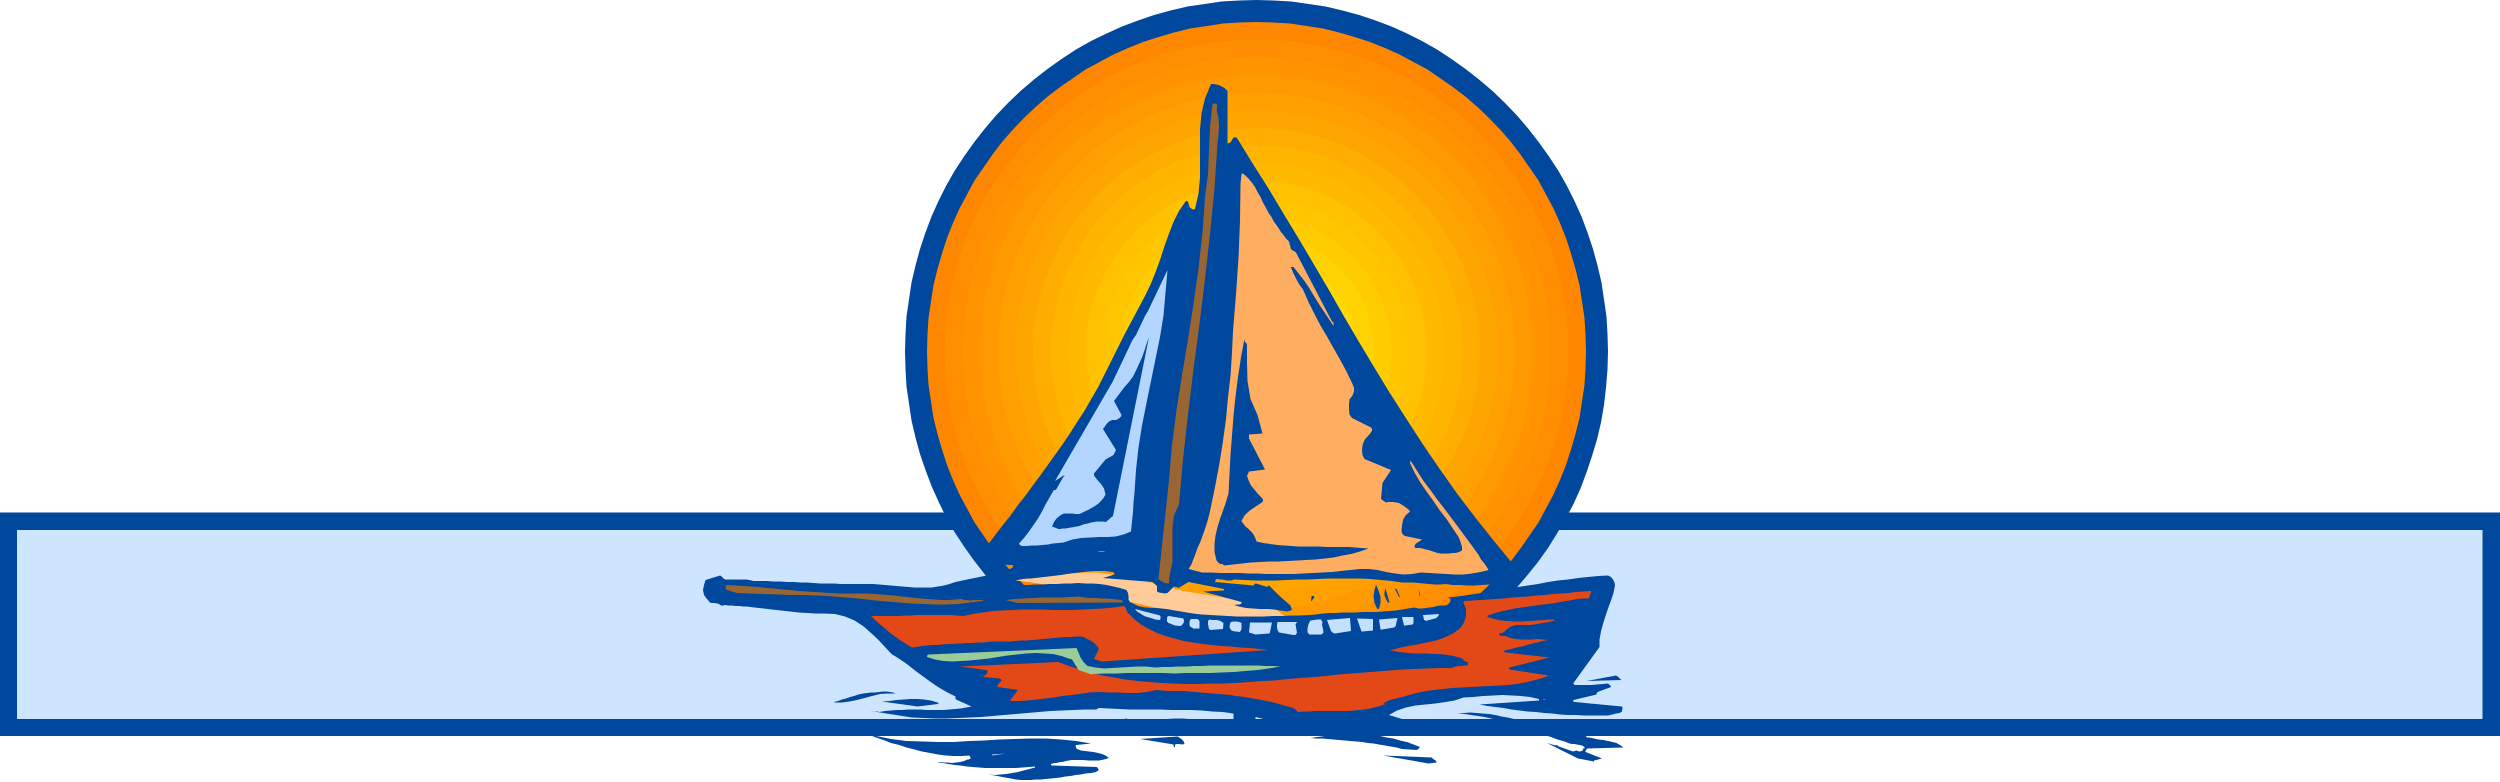 <svg xmlns="http://www.w3.org/2000/svg" fill-rule="evenodd" height="1.563in" preserveAspectRatio="none" stroke-linecap="round" viewBox="0 0 5000 1563" width="480"><style>.pen1{stroke:none}.brush2{fill:#00479e}.brush3{fill:#cee5ff}.brush22{fill:#c4e0ff}.brush23{fill:#e24916}.brush25{fill:#963}</style><path class="pen1 brush2" d="M34 1025h2467v447H0v-447h34z"/><path class="pen1 brush3" d="M34 1060h2433v378H34v-378z"/><path class="pen1 brush2" d="M2511 1025h2489v447H2477v-447h34z"/><path class="pen1 brush3" d="M2511 1060h2454v378H2511v-378z"/><path class="pen1 brush2" d="m1810 703 1-35 2-35 5-34 5-34 8-34 9-33 11-33 12-32 14-31 15-30 17-30 19-29 20-28 21-27 23-27 24-25 25-24 27-23 27-21 28-20 29-19 30-17 31-15 31-14 32-12 32-11 33-9 34-8 34-5 34-5 35-2 35-1 35 1 35 2 34 5 34 5 34 8 33 9 33 11 32 12 31 14 30 15 30 17 29 19 28 20 27 21 27 23 25 24 24 25 23 27 21 27 20 28 19 29 17 30 15 30 14 31 12 32 11 33 9 33 8 34 5 34 5 34 2 35 1 35-1 36-3 36-4 35-6 35-8 34-10 33-11 33-12 32-14 31-16 30-17 29-18 29-20 28-21 26-22 26-23 24-24 23-26 22-26 21-28 20-29 18-29 17-30 16-31 14-32 12-33 11-33 10-34 8-35 6-35 4-36 3-36 1-35-1-35-2-34-5-34-5-34-8-33-9-32-11-32-12-31-14-31-15-30-17-29-19-28-20-27-21-27-23-25-24-24-25-23-27-21-27-20-28-19-29-17-30-15-31-14-31-12-32-11-32-9-33-8-34-5-34-5-34-2-35-1-35z"/><path class="pen1" style="fill:#ff8700" d="m2513 1362 34-1 33-2 33-5 33-5 32-8 31-9 31-10 30-12 29-13 28-15 28-15 26-18 26-18 25-19 24-21 23-22 22-23 21-24 19-25 18-26 18-26 15-28 15-28 13-29 12-30 10-31 9-31 8-32 5-33 5-33 2-33 1-34-1-34-2-33-5-33-5-33-8-32-9-31-10-31-12-30-13-29-15-28-15-28-18-26-18-26-19-25-21-24-22-23-23-22-24-21-25-19-26-18-26-18-28-15-28-15-29-13-30-12-31-10-31-9-32-8-33-5-33-5-33-2-34-1-34 1-33 2-33 5-33 5-32 8-31 9-31 10-30 12-29 13-28 15-28 15-26 18-26 18-25 19-24 21-23 22-22 23-21 24-19 25-18 26-18 26-15 28-15 28-13 29-12 30-10 31-9 31-8 32-5 33-5 33-2 33-1 34 1 34 2 33 5 33 5 33 8 32 9 31 10 31 12 30 13 29 15 28 15 28 18 26 18 26 19 25 21 24 22 23 23 22 24 21 25 19 26 18 26 18 28 15 28 15 29 13 30 12 31 10 31 9 32 8 33 5 33 5 33 2 34 1z"/><path class="pen1" style="fill:#ff8e00" d="m2513 1327-64-3-62-10-59-15-58-21-54-26-52-32-48-36-44-40-40-44-36-48-32-52-26-54-21-58-15-59-10-62-3-64 3-64 10-62 15-60 21-57 26-55 32-51 36-48 40-44 44-41 48-36 52-31 54-26 58-21 59-15 62-10 64-3 64 3 62 10 60 15 57 21 55 26 51 31 48 36 44 41 41 44 36 48 31 51 26 55 21 57 15 60 10 62 3 64-3 64-10 62-15 59-21 58-26 54-31 52-36 48-41 44-44 40-48 36-51 32-55 26-57 21-60 15-62 10-64 3z"/><path class="pen1" style="fill:#ff9300" d="m2513 1291-60-3-59-9-56-14-54-20-51-25-49-29-45-34-42-38-38-42-34-45-29-49-25-51-20-54-14-56-9-59-3-60 3-60 9-59 14-56 20-54 25-52 29-48 34-46 38-41 42-38 45-34 49-30 51-25 54-19 56-15 59-9 60-3 60 3 59 9 56 15 54 19 52 25 48 30 46 34 41 38 38 41 34 46 30 48 25 52 19 54 15 56 9 59 3 60-3 60-9 59-15 56-19 54-25 51-30 49-34 45-38 42-41 38-46 34-48 29-52 25-54 20-56 14-59 9-60 3z"/><path class="pen1" style="fill:#f90" d="m2513 1256-56-3-55-8-53-14-51-19-48-23-46-28-43-31-39-36-36-39-31-43-28-46-23-48-19-51-14-53-8-55-3-56 3-57 8-55 14-53 19-51 23-48 28-45 31-43 36-39 39-36 43-32 46-27 48-24 51-18 53-14 55-8 56-3 57 3 55 8 53 14 51 18 48 24 45 27 43 32 39 36 36 39 32 43 27 45 24 48 18 51 14 53 8 55 3 57-3 56-8 55-14 53-18 51-24 48-27 46-32 43-36 39-39 36-43 31-45 28-48 23-51 19-53 14-55 8-57 3z"/><path class="pen1" style="fill:#ffa000" d="m2513 1220-53-3-51-7-50-13-47-18-46-21-42-26-40-30-37-33-33-37-30-40-26-42-21-46-18-47-13-50-7-51-3-53 3-53 7-51 13-50 18-48 21-45 26-43 30-39 33-37 37-34 40-30 42-25 46-22 47-18 50-12 51-8 53-3 53 3 51 8 50 12 48 18 45 22 43 25 39 30 37 34 34 37 30 39 25 43 22 45 18 48 12 50 8 51 3 53-3 53-8 51-12 50-18 47-22 46-25 42-30 40-34 37-37 33-39 30-43 26-45 21-48 18-50 13-51 7-53 3z"/><path class="pen1" style="fill:orange" d="m2513 1185-49-2-48-8-46-12-45-16-42-20-39-24-38-28-34-31-31-34-28-38-24-39-20-42-16-45-12-46-8-48-2-49 2-49 8-48 12-47 16-44 20-42 24-40 28-37 31-34 34-31 38-28 39-24 42-20 45-16 46-12 48-8 49-2 49 2 48 8 47 12 44 16 42 20 40 24 37 28 35 31 31 34 28 37 24 40 20 42 16 44 12 47 8 48 2 49-2 49-8 48-12 46-16 45-20 42-24 39-28 38-31 34-35 31-37 28-40 24-42 20-44 16-47 12-48 8-49 2z"/><path class="pen1" style="fill:#ffad00" d="m2513 1150-46-2-44-7-43-11-41-15-39-19-37-22-34-26-32-29-29-32-26-34-22-37-19-39-15-41-11-43-7-44-2-46 2-46 7-44 11-43 15-41 19-39 22-37 26-34 29-32 32-29 34-26 37-22 39-19 41-15 43-11 44-7 46-2 46 2 44 7 43 11 41 15 39 19 37 22 34 26 32 29 29 32 26 34 22 37 19 39 15 41 11 43 7 44 2 46-2 46-7 44-11 43-15 41-19 39-22 37-26 34-29 32-32 29-34 26-37 22-39 19-41 15-43 11-44 7-46 2z"/><path class="pen1" style="fill:#ffb500" d="m2513 1114-42-2-41-6-39-10-38-14-36-18-34-20-31-24-30-26-26-30-24-31-20-34-18-36-14-38-10-39-6-41-2-42 2-42 6-41 10-39 14-38 18-36 20-34 24-32 26-29 30-27 31-23 34-21 36-18 38-13 39-11 41-6 42-2 42 2 41 6 40 11 38 13 36 18 34 21 31 23 30 27 26 29 24 32 20 34 18 36 14 38 10 39 6 41 2 42-2 42-6 41-10 39-14 38-18 36-20 34-24 31-26 30-30 26-31 24-34 20-36 18-38 14-40 10-41 6-42 2z"/><path class="pen1" style="fill:#ffba00" d="m2513 1079-38-2-38-6-36-9-34-13-33-15-31-19-29-22-27-24-24-27-22-29-19-31-15-33-13-34-9-36-6-38-2-38 2-39 6-37 9-36 13-35 15-32 19-31 22-29 24-27 27-24 29-22 31-19 33-16 34-12 36-9 38-6 38-2 39 2 37 6 36 9 35 12 32 16 31 19 29 22 27 24 24 27 22 29 19 31 16 32 12 35 9 36 6 37 2 39-2 38-6 38-9 36-12 34-16 33-19 31-22 29-24 27-27 24-29 22-31 19-32 15-35 13-36 9-37 6-39 2z"/><path class="pen1" style="fill:#ffc100" d="m2513 1044-35-2-34-5-32-8-32-12-29-14-29-17-26-20-24-22-22-24-20-26-17-29-14-29-12-32-8-32-5-34-2-35 2-35 5-34 8-32 12-32 14-29 17-29 20-26 22-24 24-22 26-20 29-17 29-14 32-12 32-8 34-5 35-2 35 2 34 5 32 8 32 12 29 14 29 17 26 20 24 22 22 24 20 26 17 29 14 29 12 32 8 32 5 34 2 35-2 35-5 34-8 32-12 32-14 29-17 29-20 26-22 24-24 22-26 20-29 17-29 14-32 12-32 8-34 5-35 2z"/><path class="pen1" style="fill:#ffc600" d="m2513 1008-31-2-30-4-30-8-28-10-26-13-25-15-24-17-21-20-20-22-18-23-15-25-13-27-10-28-8-29-4-31-2-31 2-31 4-31 8-29 10-28 13-27 15-25 18-24 20-21 21-20 24-18 25-15 26-13 28-10 30-8 30-4 31-2 31 2 31 4 29 8 28 10 27 13 25 15 24 18 21 20 20 21 18 24 15 25 13 27 10 28 8 29 4 31 2 31-2 31-4 31-8 29-10 28-13 27-15 25-18 23-20 22-21 20-24 17-25 15-27 13-28 10-29 8-31 4-31 2z"/><path class="pen1" style="fill:#fc0" d="m2513 973-28-1-26-4-26-7-25-9-24-12-22-13-21-16-19-17-17-19-16-21-13-22-12-24-9-25-7-26-4-26-1-28 1-28 4-26 7-26 9-25 12-24 13-22 16-21 17-19 19-17 21-16 22-13 24-12 25-9 26-7 26-4 28-1 28 1 26 4 26 7 25 9 24 12 22 13 21 16 19 17 17 19 16 21 13 22 12 24 9 25 7 26 4 26 1 28-1 28-4 26-7 26-9 25-12 24-13 22-16 21-17 19-19 17-21 16-22 13-24 12-25 9-26 7-26 4-28 1z"/><path class="pen1" style="fill:#ffd300" d="m2513 938-24-1-23-4-22-6-22-8-20-10-20-11-18-14-16-15-15-17-14-18-12-19-10-21-7-21-6-23-4-23-1-24 1-24 4-23 6-23 7-22 10-20 12-19 14-19 15-16 16-15 18-14 20-12 20-10 22-7 22-6 23-4 24-1 24 1 23 4 23 6 22 7 20 10 19 12 19 14 16 15 15 16 14 19 12 19 10 20 7 22 6 23 4 23 1 24-1 24-4 23-6 23-7 21-10 21-12 19-14 18-15 17-16 15-19 14-19 11-20 10-22 8-23 6-23 4-24 1z"/><path class="pen1" style="fill:#ffd800" d="m2513 902-20-1-20-3-19-5-18-7-18-8-16-10-16-11-14-13-13-14-11-16-10-16-8-18-7-18-5-19-3-20-1-20 1-20 3-20 5-19 7-19 8-17 10-16 11-16 13-14 14-13 16-11 16-10 18-8 18-7 19-5 20-3 20-1 20 1 20 3 19 5 19 7 17 8 17 10 15 11 14 13 13 14 12 16 10 16 8 17 7 19 5 19 3 20 1 20-1 20-3 20-5 19-7 18-8 18-10 16-12 16-13 14-14 13-15 11-17 10-17 8-19 7-19 5-20 3-20 1z"/><path class="pen1" style="fill:#ffe000" d="m2513 867-17-1-16-2-16-4-15-6-14-7-13-8-13-10-12-10-10-12-10-13-8-13-7-14-6-15-4-16-2-16-1-17 1-17 2-16 4-16 6-15 7-14 8-14 10-12 10-12 12-11 13-9 13-8 14-7 15-6 16-4 16-2 17-1 17 1 16 2 16 4 15 6 14 7 14 8 12 9 12 11 11 12 9 12 8 14 7 14 6 15 4 16 2 16 1 17-1 17-2 16-4 16-6 15-7 14-8 13-9 13-11 12-12 10-12 10-14 8-14 7-15 6-16 4-16 2-17 1z"/><path class="pen1" style="fill:#ffe800" d="m2513 831-26-3-24-7-22-12-19-15-15-19-12-22-7-24-3-26 3-26 7-24 12-22 15-19 19-16 22-12 24-7 26-3 26 3 24 7 22 12 19 16 16 19 12 22 7 24 3 26-3 26-7 24-12 22-16 19-19 15-22 12-24 7-26 3z"/><path class="pen1" style="fill:#ffed00" d="m2513 610 19 2 17 5 16 9 14 11 11 14 9 16 5 17 2 19-2 19-5 17-9 16-11 14-14 11-16 9-17 5-19 2-19-2-17-5-16-9-14-11-11-14-9-16-5-17-2-19 2-19 5-17 9-16 11-14 14-11 16-9 17-5 19-2z"/><path class="pen1" style="fill:#fc9" d="M2005 1164h1l4-1 7-1 8-1 10-1 11-2 13-2 13-2 15-1 14-2 15-2 14-1 14-1 14-1 12-1h22l13 2 13 1 15 3 15 3 16 3 15 3 15 3 15 4 13 3 12 3 11 3 9 3 6 1 5 2h1l175 28 46 36-221-19-120-26-3-1-8-1-12-3-16-3-19-4-21-5-22-4-23-5-23-4-22-4-20-3-18-2-15-2h-11l-7 1-1 3z"/><path class="pen1 brush2" d="m2032 1559 10 1h19l10-1h10l10-1 10-1 10-1 10-1 10-2 10-1 10-2 10-1 10-2 11-1 10-2 1-1 2-1 1-1h1v-2l-1-2-1-1-1-2-90-3h-1l-1-1v-2l3-1 4-1h4l4-1 3-1h4l4-1 4-1 11-2h23l11 1h21l10-2 10-3-7-5-7-3-8-2-9-2-9-1-8-1-8-1-8-3-1-1-1-2-1-3 1-2 30-3-30-5-30-3-31-2h-30l-31 1-31 1-31 2-31 1-31 2h-31l-31-1-31-1-31-4-30-6-31-8-30-11 15 5 15 6 15 5 16 6 15 5 15 6 16 4 15 5 16 4 15 4 16 3 16 3 15 2 16 1h16l16-1v1l1 1 1 2v2l-1 1h-1l-2 1h-2l-7 3-8 2-8 1-8 1-8-1h-8l-7-1h-8l12 2 12 2 12 2 12 1 13 2 12 1 12 1 12 1h62l13-1 12-1 13-1v2l-11 3-12 3-11 3-12 2-11 2-12 1-11 1-12-1 54 10z"/><path class="pen1 brush22" d="m1946 1513 26-1-26 1zm39-2 26-4-27 2 1 2zm139-16 21 1-21-1z"/><path class="pen1 brush2" d="M2350 1493v-4l4-1h5l5 1 5-1-1-4-3-4-5-4-5-3-75 5 67 11v3l1 1 1 2 1-2zm507 34 16-2-1-3-2-2-4-2-2-3-98-4 91 16zm-880-59 8-1h7l8-1 8-1h8l8-1h8l8-1h40l20-1 21-1h20l20-1 20-1 21-1 20-1 20-1h61l20 1 20 1 20 2h1l1 1 1 1v1-3l65 1v-2l-11-9-13-6-14-4-14-2-15-1h-15l-15 1-15 1h-9l-8 1h-34l-8-1-8-2-4 1-4 1-5 1h-9l-5 1-5 1-5 2-15 1-15 1-15 1-14 1-15 1-15 1-15 1-15 2-15 1-15 1-15 2-15 2-14 2-15 2-15 2-15 3z"/><path class="pen1 brush2" d="m1824 1435 23 1 23 1h23l23-1 23-1 23-1 23-2 23-2 23-2 23-2 23-2 24-2 23-1 23-1 23-1h23l1-1 1-1h1l2-1 20 1 21 1 20 1h62l21 1h41l21 1 20 2 21 1 21 3 20 3 21 3 20 5h1v2l1 1v1l-9 3-9 4-9 3-10 4-10 3-10 2-10 2-10 1 16 3 16 2 16 2h16l16-1 17-1 16-1 17-2 16-2 17-1 16-2 17-1 16-1h33l16 2 15 1 15 1h43l14 1 14 2 15 3 8-1h8l8 1 7 1 8 1 8 1 7-1 8-2h1v-4l-114-35 16-9 18-6 19-4 20-2 20-2 20-3 18-3 18-6 19-1 20-2 19-1 19-1 19 1 19 1 18 2 18 4v3l-119 8 16 3 16 2 16 2 16 3 16 2 16 2 16 1 17 2 16 1 16 2 16 1h16l16 1h48l9-2 7-2 7-1 5-3v-3l1-2v-3l-1-2-95-9-2-1-1-1 1-2 46-11v-2l1-1 1-2 27-10-1-2-1-2-2-1-2-2-33 3h-33l-2-1-1-2v-1l52-72v-15l3-16 4-15 5-16 5-15 6-16 5-15 3-15-1-6-3-6-4-5-6-3-20 1-20 2-20 2-20 3-20 2-20 3-20 4-20 3-20 3-20 3-20 4-20 3-20 3-21 3-20 3-20 2h1l1 1h1l1 1h1l1 1v2l-1 4-2 3-4 3-4 1h-8l-8 1-7 2-8 1-7 1-8 1h-7l-8-2-13 2-12 2-13 2-13 1-13 1-13 1h-27l-13 1h-27l-13 1h-14l-13 1-14 2-13 1-18 1h-18l-18 1h-18l-18 1h-54l-18-1-18-1-17-1-18-1-17-2-18-3-18-3-17-3-10-1-10-1h-10l-9-1-9-1-9-2-8-4-8-4-3-5v-7l-1-6-3-6-13-4-13-3-14-3-14-2-14-1h-14l-14-1-15 1h-14l-14 1h-15l-14 1h-15l-14 1h-14l-14-1-1-1-2-1-1-1 1-2 7-3 7-2 7-1 8-1h8l8-1 9-1 8-1 18-2 17-2 18-3 17-2 18-2 17-1h17l17 2 1 1 1 1 1 1v2l-23 7 99 8 9 8v11l4 2 6 1 5 1 6-1 13-13 11 3v-1l1-1 1-1h1l15-9 71 14v3h-1l-41 2 77 21v3l-4 2h-5l-4 1-5-1 13 4 14 3 14 1 14 1h14l14 1 13 2 14 2 9-3-3-9-22-19-21-21h-1l-1 1-1 1v1l-23-7h-1l-2 1-1 2-1 1-77-7v-1l1-1v-3l4-1 5 1h4l5 1 4 1h10l5-2 21 1 21 1h42l21-1 21-1h21l21-1 21-1h63l21 1 21 2 21 2 21 3h22l11 1 10 1 11 1 11 1h11l11-1 15 2h14l14 1h15l14-1 14-1 15-1 15-2 14-10h3l3-2 2-2 3-4 1-3v-3l1-2v-2l-42-51-40-50-38-50-36-51-34-50-33-51-32-50-31-51-30-50-30-51-29-51-30-51-30-51-31-51-31-52-33-52-30-49-1-1h-3l-1-1-3 2-2 4-3 5-6 2V182l-3-3-3-3-4-2-4-2-4-2-5-1-5-1h-5l-12 29-7 30-3 32v96l-3 32-7 31-3 1-3-1-3-2-2-2-3-11h-1l-1-1h-1l-2 1-13 19-11 22-9 23-9 25-8 25-9 25-10 25-11 23-42 79-52 104-14 24-13 23-15 23-14 22-14 21-15 21-15 21-15 21-15 20-15 21-16 20-15 21-16 20-16 21-16 21-16 22-1 2v3l1 2 22 6 1 1 1 1v2h3l2-1 2-1 2-1 34 1 2 1v2l-1 2-1 1-13 5-14 5-14 3-15 3-14 3-15 3-14 3-14 3-12 4-11 3-12 2-12 2h-35l-12-1-12-1-12-1-11-1-12-1-12-1-12-1h-65l-13-1h-27l-14-1-13-1h-13l-14-1h-13l-13-1h-14l-13-1h-27l-8-2-7-1h-42l-4-3-2-2-2-2-2-1-29 9-3 10-2 10 2 10 5 7 3 3 2 3 2 2 3 1h6l5 1 4 1 4 3h5l2-1 7 1h8l7 1h8l7 1h8l7 1 8 1 18 2 17 2 18 2 18 2 17 2 17 1 17 1h17l22 1 20 5 19 8 17 11 15 13 15 14 14 15 13 14 16 10 16 11 15 12 15 11 15 11 16 11 17 10 18 9v4l1 2 31 14-11 2-11 2-11 1-12 1-11 1h-35l-12-1h-23l-12 1h-11l-12 1-12 1-11 2-5-1h-9l-4-1 83 13z"/><path class="pen1 brush2" d="m2804 1498 29 2 2-1 2-1 1-2 2-2-13-5-13-5-14-3-13-4-14-2-13-3-14-1-14-1-13-1h-28l-14 1-14 1-14 1-14 2-14 2 11 1h12l11 1 12 1 11 1 12 1 11 1 12 1 11 1 11 2 12 1 11 2 12 2 11 2 12 2 11 3zm384 23 16-4-33-13v-2l1-2 1-1 1-2 73-2-7-5-7-4-8-2-9-2-10-2-9-1-9-2-9-2h-5l-1-1-1-2v-1l1-2v-1l-18 1-2-1-1-2v-2l2-2-1-1 1-1 3-1h2l3 2 2 1 11 1 11 1h34l11-2 11-3 10-4v-4l-4-3-4-3-3-2-15-2h-30l-14 2-15 2-15 2-15 2-15 1 28 10-2 3-3 1-5 1h-4l-3-1-3-1-3 1h-2l-3-1-2-1-2-3-3-2-12-2-13-2-12-3-13-3-12-3-13-3-12-3-13-3-12-2-13-3-12-2-13-1-12-1-13-1-12 1-13 1 14 1 13 2 14 2 13 2 13 3 14 3 13 4 13 4 13 4 13 4 14 5 13 4 13 5 14 4 13 5 14 4 5 2 5 2 5 1h5l5 1 5 1 5 1 5 3v3h-5 1l1 1v2l-1 1-1 1h-2l-2 1h-2l-2-1h-1l-2-1h-1l-2 1h-1l-3 1-31-11v-2h-2l-2 1-17-5 62 31 32 6v-2zm-1519-116h15l15-2 15-3 15-4 15-4 16-4 15-1h16l-5-2-6-1-7-1h-7l-8 1-8 1h-8l-7 1-9 1-9 2-9 3-8 2-8 3-8 2-8 3-8 2 1 1zm166 8 40-5 2-1v-1l-2-1-13-4-14-2-13-1h-14l-14 1-14 1-14 2-15 1 71 10z"/><path class="pen1 brush23" d="M2023 1402h16l17-1 17-2 17-2 17-2 17-3 18-2 17-2 19-3 20-1 19 1h19l19 1h19l19-2 19-4 11 1 11 1h34l11 1 11 1 11 1 12 1 12 1 11 1 12 1 12 1 11 2 12 1 11 2 12 2 11 2 11 2 11 2 11 3 11 3 11 3 11 3 5 2 3 2 3 3 2 2 11-1h11l12-1h67l11-1 11-1 11-1 11-2 11-3 11-3 11-4-1 1h-7l4-3 5-3 6-2 6-2 6-1 6-2 6-1 6-2 18-5 19-4 18-3 19-2 19-2 19-1 18-1 19-1 19-1 18-1 18-1 17-2 18-3 16-4 16-4 16-6-79-12v-1h-1v-1l1-2 80-20-88-10-3-1v-2l2-1 2-1 11-2 10-3 11-2 10-3 11-3 10-2 11-3 10-2-11-1-10-1-11 1h-21l-11-1-11-2-11-4h-9l-1-1-1-2v-2l1-1h4l2-1 3-2 1-1 2-2 2-2 6-4 7-3 8-1h24l8-1 8-1 5-1 4-1 5-1h4l5-1 4-1 4-1 4-2-4-1h-12l-5 1-15 1-15 1-15 1h-14l-14-1-14-1-13-3-14-4v-3l13-4 13-4 14-3 14-3 14-2 14-2 14-2 14-2 12-1 12-2 12-2 12-2 11-2 11-2 11-1h11l2-3 1-4 2-4v-4l-15 1-15 1-16 2-16 1-15 1-16 2-16 1-16 2-17 1-16 1-16 2-16 1-16 1-16 1-16 1-16 1v1l-1 1h-1l1 2 5 12v14l-4 13-7 11-15 11-17 8-17 6-19 4-19 4-18 3-19 4-17 5 18 3 18 2 18 1h19l18 1 18 1 18 3 18 5 1 3 3 2 4 2 3 1v5l-4 1h-5l-4 1h-7l-4 1-5 1-4 2h-24l-25 1-25 1-25 1-25 2-25 2-25 2-26 2-26 2-25 3-26 2-26 2-25 2-26 3-26 1-25 2-26 2-25 1h-25l-25 1h-25l-25-1-24-1-25-2-23-2-24-3-23-4-23-4-23-6-22-6-22-7-21-8-197 9 52 7 2 1 1 1v3l-1 2-3 3-3 2-3 2 34 3 2 1 1 1 1 1v1l-8 9v4l41 6-16 21 3 1z"/><path class="pen1 brush2" d="m2752 1411 9-2-9 2z"/><path class="pen1" style="fill:#9c9" d="m2187 1348 23-1h23l23-1h70l24 1 23-1h47l23-1 24-1 23-2 24-2 23-3 24-4-15-1h-16l-15-1h-95l-15 1h-16l-16 1h-16l-15 1h-16l-16 1-18-2h-17l-17 1-17 1-17 1-16 1-17-2-16-3-8-8-6-9-4-10-4-9-295 13h-2l-1 1-1 2v2l16 5 17 3 18 1 17-1 18-1 19-2 19-2 18-3 19-3 19-2 18-2 19-1 18 1 17 1 17 4 17 6h2l2 1 13 21 26 9 4-1z"/><path class="pen1 brush22" d="M3087 1400h8-3l-4-1h-2l1 1z"/><path class="pen1 brush23" d="m2204 1323 332-23-18-2-18-2-19-1-19-2-19-1-19-2-19-2-19-3-19-3-18-5-18-5-17-6-16-8-16-9-14-11-13-13-2-4-1-4-2-3-3-2-20 3-21 2-20 1-20 1-21 1h-40l-20-1h-41l-20 1-20 1-19 1-20 3-20 3-19 4-12-1-11-1h-70l-11 1h-12l-11 1h-57l8 8 9 8 10 8 10 9 11 8 11 8 11 7 12 7 10-1 10-2 11-1 10-1h10l10-1 10-1h10l9-1h10l10-1h10l10-1h11l10-1 10-1h34l11-1 11-1h12l11-1 11-1 11-1 11-1 11-1 11-1 11-1h12l11-1h11l5 2 5 3 5 2 5 3 4 3 3 3 3 3 3 4-1 6-2 4-3 5-2 5-1 1 1 1v1h2l13 4z"/><path class="pen1 brush2" d="m3173 1362 70-2-3-2-2-3-3-2-3-2-59 11z"/><path class="pen1 brush22" d="m2512 1269 26-2h1v-1l1-1v-1l4-19h-44l-2 20 13 4h1zm-40-6h3l2 1h2l3-3 1-4v-11l-4-2-5-1h-9l-4 2-1 3-1 5 1 4 1 1 1 2 1 1 2 1h3l1 1h3zm115 7h3l2-1 2-4-1-5-1-6-1-6 1-1 1-1 1-2h-39l-1 5v6l1 5 3 5 29 5zm-197-13h9v-14l-2-4-4-1h-10l-3 2-1 4v5l1 4 9 5 1-1zm30 3 26-2 1-12-6-4-7-2h-9l-7-1-2 4v5l1 5 1 5h1v1l1 1zm201 9h22l4-4-1-7-2-8 1-6-3-5h-7l-7 1-7 1-3 5-2 6-1 6v6l1 2 2 2 1 1h2zm-271-18 11 1 3-2 3-4 1-4-1-5-29-5-3 1-1 3v8h2v1l1 1 13 5zm320 16 32-5-2-26-46 4 8 22 1 1 2 2 2 1 3 1zm-352-27h1l1-1 1-1v-5l-1-2-50-13 4 5 5 3 6 4 6 3 7 2 7 2 6 2 7 1z"/><path class="pen1 brush25" d="m1474 1186 110 4h24l23 1 24 1 24 2 24 2 23 2 24 3 24 2 24 2 24 2 24 1 24 1h24l23-1 24-3 23-3 2-1h4l-5-1h-18l-6 1-6-1h-6l-5-2-14 1-14 1h-14l-13-1-14-1-13-1-13-1-14-2-13-1-13-2-13-1-14-1-13-1-13-1h-59l-17-1-16-1-16-1-16-1-16-1-16-2-15-1-16-2-16-1-16-2-16-1-15-1-16-1-16-1-1 1-1 1-1 1v3l1 2 2 2 20 6z"/><path class="pen1 brush22" d="m2725 1263 21-2v-23l-32-1 9 26h2zm39-4 24-4 1-1h1v-1h1l4-17-37 3 3 20h3z"/><path class="pen1 brush25" d="m2036 1206 209-1 1-1-1-2-1-1v-1l-10-1-10-1-11-1h-10l-11-1h-11l-11-1-11-2-19 1-18 1h-37l-18 1-19 1-18 1-19 2 25 6z"/><path class="pen1 brush22" d="m2810 1251 15-2 2-3v-12h-23l4 17h2zm41-9 22-6 1-2 2-1 1-2 1-3-32 2 2 10h2v1l1 1z"/><path class="pen1 brush2" d="M2756 1218h2l3-12v-13l-4-12-5-12-3 11-2 13 2 13 5 11 2 1zm-132-17 5-7-1-1v-1h-4l-1 1-1 10 2-2zm155 4-8-28-2 7v7l3 7 3 6 1 1h3z"/><path class="pen1 brush25" d="m2329 1166 9 1 1-15 3-14 3-15v-68l3-24 10-22 8-90 10-90 11-91 12-90 11-90 10-90 9-91 6-91 2-17 1-17-1-16-4-16 1-3v-8l-2-1-2-1h-3l-2 1-5 46-2 47-2 47-6 46-5 72-8 71-10 71-11 71-12 71-11 70-9 70-6 70-21 197 2 3 3 2 4 2 3 2z"/><path class="pen1 brush2" d="m2800 1194-7-16h-1l-2-1-1 1 2 2 7 14h2zm41-2-4-14 2 13 2 1z"/><path class="pen1" style="fill:#ffad60" d="M2404 1145h18l19 1h37l18 1h19l18 1h56l18-1 19-1 18-1 19-1 18-2 19-2 19-2h18l18 2 17 4 18 3 17 2 17-1 18-3 17 1 17 1 17 1 17 1h17l17-2 17-3 16-4-4-7-5-7-6-7-4-8-13-18-14-19-14-19-15-20-15-20-14-18-13-18-13-17-26-41v2l-1 2v1l9 19 11 19 13 19 13 18 13 19 14 18 12 18 12 18 3 7 2 6 2 7v7l-4 2-5 2-5 1h-5l-6 1h-17l-7-1-6-2-6-2-6-2-6-1-6-2-6-1h-8l-1-1-1-1v-2l2-4 4-3 5-3 4-3-34-7-2-1-2-2-2-3-1-4 1-11 2-11 5-9 9-8-3-4-4-3-5-4-5-3-5-3-6-1-6-1h-11l-2 1h-1l-10-7 3-32 17-26-53-22-4-8-1-9 1-10 3-9 4-6 5-5 4-5 3-5v-4l-1-1-1-1-38-19-5-7-1-10v-10l1-10 6-8 3-8v-7l-3-8-12-25-13-24-13-23-13-23-13-22-12-23-12-24-11-25-8-11-6-11-5-10-5-12v-1h5l11 14 11 14 10 15 9 15 9 15 10 15 10 15 10 15v-7l-1-1h-1l-1-1-71-136-2-3-3-2-3-1-3-3-4-15-6-6-5-7-5-6-5-8-5-7-5-7-4-8-5-7-6-11-6-11-5-11-6-10-5-10-7-10-8-9-9-8h-2l-1 1-2 19-1 75-3 74-5 73-6 73-2 44-3 45-5 44-4 43-6 44-7 44-8 43-9 44-3 14-4 15-4 13-5 14-5 14-6 13-5 14-5 13-2 5-2 4-2 3-2 3 27 7z"/><path class="pen1 brush2" d="m2448 1131 18-2 18-2 18-2 18-1 19-1h18l19-1 18-1 18-1 19-1 18-2 18-2 18-4 17-3 18-5 17-6-14-1-13-1-14-1h-43l-14-1h-43l-14-1-14-1-14-1-14-2-14-2-13-3-2-6-3-6-3-5-4-4-5-5-5-4-4-5-4-6 3-6 4-6 5-5 6-5 6-4 6-4 6-4 6-4v-1l1-1v-3l-5-6-5-5-5-6-4-5-5-6-3-6-3-7-2-7 2-3 1-2v-2l1-1 32-4-32-62v-8l27-2-10-37-14-32-6-36-1-37v-36l-1-2-1-1-1-1-1-1-1-2v-5l-7 38-6 39-5 39-4 39-3 39-3 38-2 39-2 39-5 17-6 17-6 17-5 16-4 17-2 17v16l4 17 3 3 1 2 2 1 2 1h4l1 1 2 2z"/><path class="pen1 brush22" d="M2195 1104h16l-4-1h-8l-4 1z"/><path class="pen1" style="fill:#b2d6ff" d="M2043 1092h10l11-1h10l11-1 11-1 10-2 11-1 10-1 18-6 17-3 18-1 18-1h17l16-1 16-4 15-6 2-20 2-19 1-19 2-20 3-45 5-45 7-44 9-45 9-44 9-44 9-44 7-43 8-91-39 82-6 10-18 38-7 10-40 84-115 198 17-11h1l1 1v1h-2l-14 25-1 1-1 1h-2l-2 1-8 14-8 14-7 14-8 14-9 13-9 13-10 13-10 11 1 2 1 1 2 1 1 1z"/><path class="pen1 brush2" d="m2120 1058 5-1h6l5-1 6-1 6-1 5-1 6-1 5-2 6-2 6-1 6-2 6-1 6-1h12l6 1 3-3 4-3 3-3 4-3 72-358-5 14-4 13-5 14-6 13-6 13-6 12-8 11-9 10-21 28 15 28-1 3-3 3-3 2-4 2h-8l-6 3-5 5-4 6-1 1-1 1-1 2 26 42-5 10-16 9-23 28v4l6 8 8 9 6 9 3 12-4 7-5 6-5 5-7 5-7 4-7 4-9 4-8 4h-9l-4-1h-17l-4 1-6 4-6 5-5 7-3 7-1 1 1 1v1h2l10 4h3zm462-526-17-21 17 21z"/></svg>
